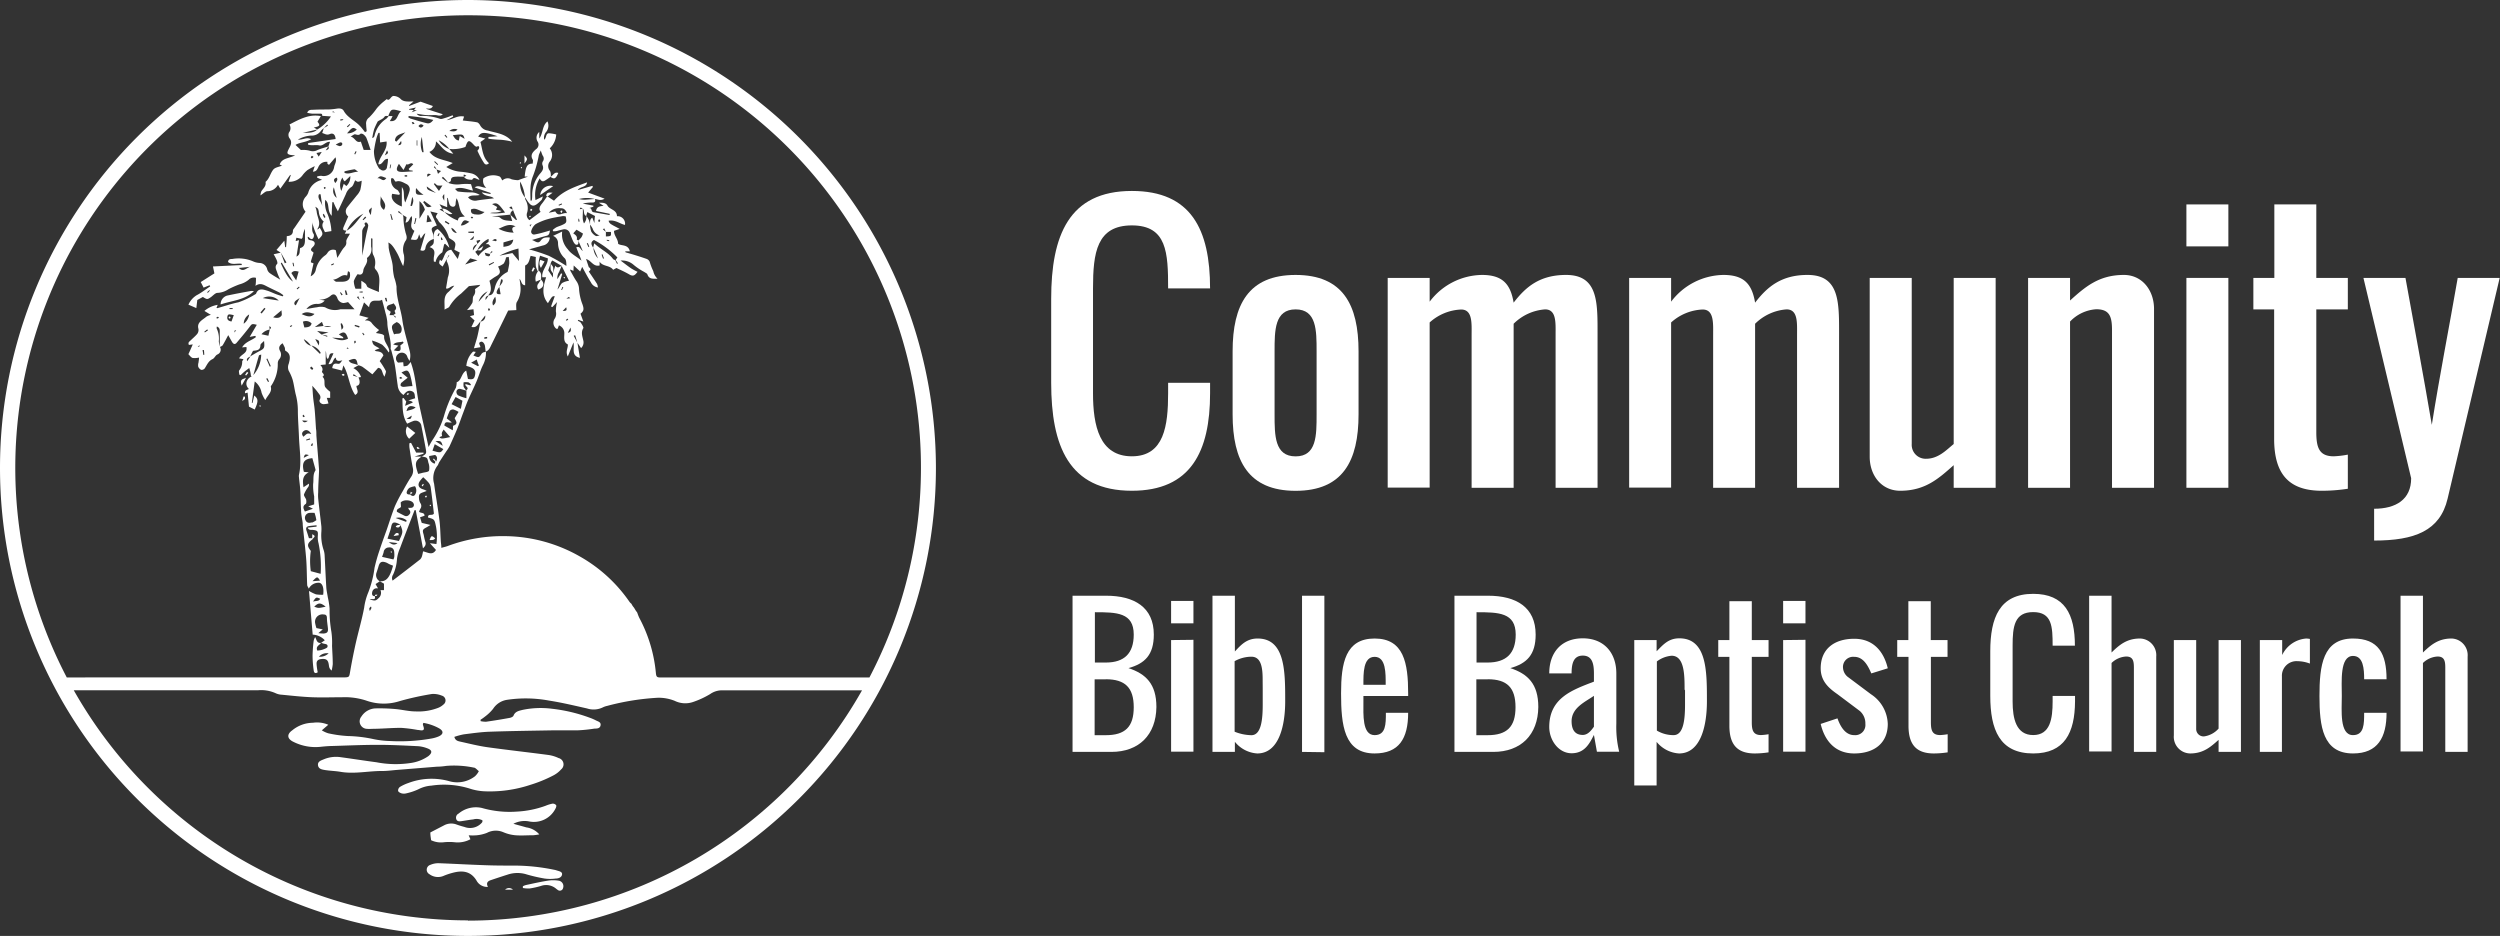 <?xml version="1.0" encoding="UTF-8"?> <svg xmlns="http://www.w3.org/2000/svg" viewBox="0 0 386.09 144.54"><rect x="0" y="0" width="386.09" height="144.54" fill="#333333" stroke="none"/><defs><style>.cls-1{fill:#fff;}</style></defs><title>cbbc-logo-white</title><g id="Layer_2" data-name="Layer 2"><g id="Layer_1-2" data-name="Layer 1"><path class="cls-1" d="M68.5,130.08a8.06,8.06,0,0,1,1.77,0,4.14,4.14,0,0,0,2.38-.47l-.27-.61a8,8,0,0,0,1.21,0,5.81,5.81,0,0,0,1.62-.38,2.94,2.94,0,0,1,2.54-.09,6.11,6.11,0,0,0,1.81.46c.94.08,1.88,0,2.83,0a8.81,8.81,0,0,0,.9-.13,3.26,3.26,0,0,0-2-1.08c-.68-.2-1.36-.37-2-.56a3.68,3.68,0,0,1,2.38-.37,3.73,3.73,0,0,0,4.13-2c.09-.15.16-.42.08-.51a.67.67,0,0,0-.54-.23,5.18,5.18,0,0,0-1.08.33,15.19,15.19,0,0,1-4.42.9,15.49,15.49,0,0,1-5.41-.56,4.16,4.16,0,0,0-3.61.87.7.7,0,0,0-.34.9c.15.34.5.31.82.26.59-.08,1.18-.2,1.77-.26a2,2,0,0,1,1.43.13,1.07,1.07,0,0,1,0,.23.54.54,0,0,1-.1.16,2.42,2.42,0,0,1-2.67.64,13.15,13.15,0,0,1-1.26-.39,2.33,2.33,0,0,0-1.83.11l-2.18,1.13c0,.5.08.86.12,1.2A3.51,3.51,0,0,0,68.5,130.08Z"></path><path class="cls-1" d="M84.12,135.68a6.31,6.31,0,0,0,1.68,0c.4,0,.92-.14,1-.61s-.51-.53-.87-.66a2.49,2.49,0,0,0-.37-.09,30.68,30.68,0,0,0-5.88-.64c-1.57,0-3.15,0-4.71-.06-2.42-.08-4.83-.22-7.24-.31a3.12,3.12,0,0,0-1.28.26.78.78,0,0,0-.14,1.43,2.21,2.21,0,0,0,2.14.29,10.32,10.32,0,0,1,1.51-.51c1.46-.38,2.73-.25,3.62,1.19a1.87,1.87,0,0,0,1.77,1c-.32-.65,0-.9.49-1.06.86-.29,1.73-.58,2.59-.85a4.77,4.77,0,0,1,2.7-.08C82.09,135.27,83.1,135.51,84.12,135.68Z"></path><polygon class="cls-1" points="81.08 30.54 81.08 30.53 81.08 30.53 81.08 30.54"></polygon><path class="cls-1" d="M86.22,136a5.23,5.23,0,0,0-1.58,0c-1.15.18-2.28.44-3.41.68a2.18,2.18,0,0,0-.48.19l0,.27a4.77,4.77,0,0,0,1.06.07,12.87,12.87,0,0,0,1.74-.39,2.37,2.37,0,0,1,2.3.4,3.15,3.15,0,0,0,.29.22.51.51,0,0,0,.82-.3A.86.86,0,0,0,86.22,136Z"></path><path class="cls-1" d="M38.74,44.94c-1.23.22-2.45.45-3.67.71a1.4,1.4,0,0,0-1,1.37c1.78-.62,3.7-.65,5.14-2.05A1.52,1.52,0,0,0,38.74,44.94Z"></path><path class="cls-1" d="M64.14,66.86l-1.27-1a1.57,1.57,0,0,0,.32,1.9Z"></path><path class="cls-1" d="M83.43,30.12l2-1.37A1.56,1.56,0,0,0,83.43,30.12Z"></path><path class="cls-1" d="M82.75,43.5l.78-.32c-.13.2-.24.42-.39.61a.73.73,0,0,0,0,.93c.87-.3,1-.94.42-1.55,0-.47.15-1-.35-1.35l-.11.06A1.85,1.85,0,0,0,82.75,43.5Z"></path><path class="cls-1" d="M86.22,26.71c-.59-.22-.78.37-1.15.56a.41.41,0,0,1,0,.09C85.63,27.71,85.84,27.6,86.22,26.71Z"></path><path class="cls-1" d="M83.44,40.13a1.19,1.19,0,0,0,.1,1.24c.21-.38.37-.67.56-1Z"></path><path class="cls-1" d="M38,58.34c-.83.27-.91.4-.68,1.22Z"></path><path class="cls-1" d="M81,24v1.26C81.51,24.55,81.51,24.54,81,24Z"></path><path class="cls-1" d="M78,137.4h1.22A.87.87,0,0,0,78,137.4Z"></path><path class="cls-1" d="M85.34,29.76c-.7-.07-.87,0-1,.41,0,0,.1.14.15.21l.11-.06Z"></path><path class="cls-1" d="M37.61,61.24l-.2.71c.26-.21.39-.26.41-.35a.9.9,0,0,0,0-.35Z"></path><path class="cls-1" d="M82.1,41.85l.21.1.3-.54-.27-.12Z"></path><path class="cls-1" d="M38.35,57.58l-.2-.16-.29.46L38,58Z"></path><path class="cls-1" d="M53,58.05s.13-.07.24-.13c-.09-.09-.14-.18-.2-.19s-.16.06-.24.1S52.89,58,53,58.05Z"></path><path class="cls-1" d="M81.88,32.45c0,.06.11.1.18.15l.15-.24L82,32.23C81.94,32.3,81.87,32.38,81.88,32.45Z"></path><path class="cls-1" d="M64.51,69.33c.06,0,.16,0,.31-.1a3.1,3.1,0,0,0-.37-.22s-.1.1-.09.13A.33.33,0,0,0,64.51,69.33Z"></path><path class="cls-1" d="M80.56,26l.07-.14-.14-.08s-.07.1-.06.14S80.52,26,80.56,26Z"></path><path class="cls-1" d="M81.72,33.44c0,.05.06.09.09.14L82,33.4l-.14-.09S81.72,33.4,81.72,33.44Z"></path><path class="cls-1" d="M63.21,60.8a1,1,0,0,0-.3-.07s-.06.12-.09.18.12.08.16.06A1,1,0,0,0,63.21,60.8Z"></path><path class="cls-1" d="M80.46,25.15s-.06-.08-.1-.12l-.12.17.14.07S80.46,25.19,80.46,25.15Z"></path><path class="cls-1" d="M40.27,62.67s-.09-.09-.13-.08-.06.08-.1.12l.18.11Z"></path><path class="cls-1" d="M67,39.73a3.58,3.58,0,0,0,0,.65l.26.09a2.32,2.32,0,0,1,1-1.46c.08-.06.09-.23.12-.35.07-.3.13-.61.21-.91,0,0,.08-.07.14-.12l.67.64a5.55,5.55,0,0,0-1.81-2.9c-.71.3-.58.94-.59,1.52,0,.8,0,.8-.65,1.28C67.3,38.47,67.1,39.12,67,39.73Zm1.22-3.06.16.36-.23.06-.07-.39ZM67.77,36l.13.07-.18.41-.17-.08Z"></path><path class="cls-1" d="M66.34,83.4c.34,0,.65.06.87-.27C66.66,82.67,66.6,82.68,66.34,83.4Z"></path><path class="cls-1" d="M65.12,75l.18.12.15-.36c-.06,0-.14-.06-.15,0A1.92,1.92,0,0,0,65.12,75Z"></path><path class="cls-1" d="M65.62,76.7l.17.16.14-.2-.13-.14Z"></path><path class="cls-1" d="M66.58,78.06s-.07-.1-.11-.11-.09,0-.14.08l.16.16Z"></path><path class="cls-1" d="M48.22,82.49v.63l.08.09C48.7,82.79,48.7,82.79,48.22,82.49Z"></path><path class="cls-1" d="M69.87,33c-.52-.31-.92-.83-1.6-.78l.36.56C69.05,32.82,69.39,33.25,69.87,33Z"></path><path class="cls-1" d="M61.57,82.66l0-.26c-.29-.19-.49-.09-.79.39Z"></path><path class="cls-1" d="M60.55,85.27s-.06-.11-.1-.12-.09,0-.13.08l.09.13Z"></path><path class="cls-1" d="M87.26,42.85c-.05,0-.1-.09-.14-.08s-.07.08-.1.12l.18.12Z"></path><path class="cls-1" d="M86.87,32.59s-.1-.1-.13-.09-.18.08-.19.13.06.16.13.32A2.67,2.67,0,0,0,86.87,32.59Z"></path><path class="cls-1" d="M63.43,75.94l-.08.43.36-.25Z"></path><path class="cls-1" d="M85.05,40.73a4.14,4.14,0,0,0,0,.93,2.18,2.18,0,0,0,.38.57,4.13,4.13,0,0,0,0-.93C85.38,41.09,85.18,40.92,85.05,40.73Z"></path><path class="cls-1" d="M35.6,49c0-.05-.11-.09-.17-.14l-.15.23.23.13C35.54,49.17,35.61,49.09,35.6,49Z"></path><path class="cls-1" d="M72.27,0a72.27,72.27,0,1,0,72.27,72.27A72.35,72.35,0,0,0,72.27,0Zm0,2.36a69.88,69.88,0,0,1,62,102.27H103c-.32,0-.63,0-.95,0-.61,0-.7-.11-.76-.71a22.41,22.41,0,0,0-2.57-8.52,7,7,0,0,1-.28-.71l-.06-.14a2.56,2.56,0,0,1-.2-.26l-.27-.45a2.33,2.33,0,0,1-.39-.59,1.44,1.44,0,0,1-.32-.33,23.11,23.11,0,0,0-7.68-7,23.73,23.73,0,0,0-11.42-3.12,24.29,24.29,0,0,0-9,1.54c-.28.1-.57.16-.94.27,0-.42-.06-.69-.08-1C68,82.44,68,81.21,67.82,80c-.22-1.77-.55-3.53-.78-5.3a3.14,3.14,0,0,1,.51-2.77c.14-.15.18-.4.3-.58.35-.55.71-1.09,1.07-1.64a6.44,6.44,0,0,0,.5-.78c.43-.94.85-1.88,1.24-2.83.3-.75.56-1.53.85-2.29s.51-1.41.81-2.1c.41-.95.88-1.87,1.28-2.82s.59-1.73,1-2.53a4.17,4.17,0,0,0,.45-2.07c.52-.21.67-.72.89-1.15.87-1.76,1.73-3.52,2.54-5.18l1.26-.07c0-.52-.09-1,.1-1.28A3.84,3.84,0,0,0,80.35,44c0-.28-.07-.55-.12-.94.36.37.24.94.87,1V41c.62-.24.67-1,.85-1.49l.8.18a11.06,11.06,0,0,0,0,1.41,3.28,3.28,0,0,0,.31.82l.11-.06a5.75,5.75,0,0,1,.24-2.37l1.2.41c0,1.12-1,1.83-.86,2.92l.59,0c-.44,1.39-.76,2.77.28,4,.66-1.08.66-1.08,1.06-1.08l-.58,1.59.2.1.74-.79a5.41,5.41,0,0,0-.19,1.48,1.42,1.42,0,0,1-.16,1.06,1.15,1.15,0,0,0,.24,1.6s.11,0,.19,0l.2-.53a1.29,1.29,0,0,1,.83,1.29c0,.57-.17,1.3.54,1.65.06.56-.4,1.08,0,1.86.33-.8.58-1.42.87-2.16.21.9-.42,2.05,1,2.38-.13-.82-.26-1.57-.38-2.33l.56.82a1.2,1.2,0,0,0,.34-1.18c-.12-.61-.4-1.24,0-1.89.09-.12-.18-.54-.34-.79s-.3-.22-.44-.34,0-.09,0-.17l.79.27-.44-1.21c.53-.43.55-.72.31-1.43a8,8,0,0,1-.53-2.33A2.25,2.25,0,0,0,89,43.39c-.34-.51-.62-1.06-.93-1.6,0,0,0-.11,0-.17l.49.21L88.6,41l1,.93.31-.72c.53,1,.91,1.69,1.35,2.4a1.44,1.44,0,0,0,1.08.79,1.75,1.75,0,0,0-.14-.56c-.41-.64-.84-1.28-1.27-1.91.33-.22.35-.44,0-.67L90.51,40c.82.23,1.1,1.23,2.09,1v-.66l-.2-.4a2.41,2.41,0,0,1-.75-1.69L92.4,40l.2.4c.48.8,1.58.52,2.09,1.27l.51-.28c.72.34,1.37.63,2,1s.87.09,1.26-.41a10.28,10.28,0,0,1-1-.54c-.55-.38-1.08-.8-1.62-1.2a2.71,2.71,0,0,1,1.93.59A9.28,9.28,0,0,0,99.5,42c.17.13.43.22.48.38.27.79.91.65,1.57.67a2.22,2.22,0,0,1-.66-1.18,8.47,8.47,0,0,1-.55-1.43.84.84,0,0,0-.52-.47c-1.06-.37-2.14-.7-3.21-1,0,0,0-.09-.08-.16h.74c-.25-1.13-1.33-.79-1.81-1.16,0-.76-.66-1.24-.63-2l.87-.3-1-.53c-.28-.17-.62-.3-.71-.73,1-.19,1.72.46,2.53.65a1.16,1.16,0,0,0-1.24-1.35c0-1-1.11-1-1.46-1.63-.25-.47-.81-.47-1.32-.44l.72.47c-.56.06-1.06.09-1.17.79l2.1.44,0,.19L92.94,33l-1.3-.23c-.38-.06-.18-.74-.69-.62l.69-.23,0-.16L90,31.44a6,6,0,0,1,1.5-.16c.36,0,.53-.18.36-.55l-1.39.11a3.47,3.47,0,0,1-1.06-.1,4.67,4.67,0,0,1,2.46,0c.42,0,.85.35,1.5-.06l-2.54-.94.74-.87-.09-.17-2.26.66c.4-.62,1.34-.37,1.45-1.2-1.91.7-3.8,1.33-5.11,2.84l-1-.66-.11.06c-.24.33-.46.68-.72,1s-.64.84-.24,1.31L81.77,34a1,1,0,0,1-.35-1.2,2.52,2.52,0,0,0-.27-1.94,1.11,1.11,0,0,1-.07-.37,3.41,3.41,0,0,1-.75-2.44,6.2,6.2,0,0,1,.75,2.44.88.88,0,0,1,.12.15c.87,1.42,1.24,1.46,2.43.24.1-.1.11-.28.22-.55l-1.15.57a5,5,0,0,1,.65-3.35c.37.74.74.39,1.12.14l.54-.37a.24.24,0,0,0,.06-.09c0-.3,0-.67-.17-.88a1.13,1.13,0,0,1,0-1.39,1.63,1.63,0,0,0,0-2.05,3.15,3.15,0,0,0,1-2.14,6.14,6.14,0,0,0-1.11-.19c-.54,0-.36.68-.74,1a1.35,1.35,0,0,1,.31-1.22,1.56,1.56,0,0,0,.19-1.61c-.86.71-.64,1.8-1.27,2.65V20.38A1.16,1.16,0,0,0,83,21.83a.85.85,0,0,1-.23,1.22c-.44.4-.94.86-.5,1.6.09.15,0,.42,0,.62-.85,0-1.08.4-1.24,2l.52,0-1.54.56a4.92,4.92,0,0,1-1-.14,1.21,1.21,0,0,0-1.43.18c-.16-.25-.25-.53-.42-.61a2.66,2.66,0,0,0-2.5.28A1.37,1.37,0,0,0,75.1,29c-.68,0-1.18-.49-1.8-.06l2.46.86,0,.17-1.36-.27c.51.72,1.39.47,1.88.93-.9.11-1.73.19-2.55.32a1.38,1.38,0,0,1-1.44-.47c.49-.45,1.12-.19,1.8-.37a2.53,2.53,0,0,0-1.46-.4c-.62,0-1.25-.05-1.87-.13-.15,0-.28-.22-.49-.4,1-.41,1.86.09,2.77.26-.11-.39-.2-.68-.3-1a8.43,8.43,0,0,0-1.51,0,4,4,0,0,1-2-.19l-1-.76.17-.19a4.9,4.9,0,0,1,.81.94c.15-.11.43-.23.42-.33,0-.56.35-.59.72-.62s.86,0,1.29,0c-.15-.53.16-.27.39-.14l-.38.16c.32.44.8.43,1.27.46.29-.57.66-.07,1.13,0a1.83,1.83,0,0,0-1.3-1,11.6,11.6,0,0,0-1.67-.25,4.92,4.92,0,0,1-2.16-.73c.36-.22.6-.37,1-.61-1.32-.55-2.75-.56-3.6-1.72a1.64,1.64,0,0,0,1-1.63c.8.64,1.28,1.74,2.69,1.91L69.38,23a3,3,0,0,1-1.64-1.34A4.78,4.78,0,0,1,69.39,23a5.57,5.57,0,0,0,2.49-.31c.38-1.12.55-1.15,1.36-.25.1.1.3.25.36.22.21-.11.4-.14.4.12s-.18.35-.27.51c.12.24.24.52.38.78a12.8,12.8,0,0,0,.66,1.13c.15.2.38.34.75,0-1-.88-1-2.14-1.32-3.27l.74-.53-1.09-.3c.45-.75.94-.75,3-.06l-1.42.11v.27a15.05,15.05,0,0,0,1.8.16,9.65,9.65,0,0,1,1.88.31c-.18-.2-.25-.29-.34-.37-1-.92-2.25-1-3.43-1.36a1.54,1.54,0,0,1-1.18-.79c-.1-.2-.31-.45-.5-.48-.71-.14-1.44-.19-2.19-.28l.2-.61c-1-.22-1.71.43-2.69.56L70,18l-.1-.2c-.36.14-.72.29-1.1.4s-.64.24-.88.14a8.2,8.2,0,0,0-2.77-.44.78.78,0,0,1-.8-.34c.56.09,1,.17,1.41.21s.94,0,1.41,0,.8.27,1.22-.13c-.9-.28-1.79-.57-2.6-.84.24-.13.79.19,1.06-.43l-1.9-.67-1.77.67,0-.12.69-.58c-.84,0-1.53.1-2-.39a1.61,1.61,0,0,0-1.14-.46c-.45.12-.56.87-1,.48-.38.31-.72.57-1,.85a6.64,6.64,0,0,0-.57.62,10,10,0,0,1-1.14,1.36,1.15,1.15,0,0,0-.47,1.13c0,.35.06.69.08,1l-.26.16c-.27-.35-.52-.71-.82-1-.76-.81-1.88-1.25-2.46-2.29-.21-.39-.66-.42-1.09-.35a11.39,11.39,0,0,1-1.31.13c-.81,0-1.63,0-2.45.05-.29,0-.62,0-.8.46a6.11,6.11,0,0,0,.74.13c.38,0,.76,0,1.13,0s.45,0,.46.34l1.34.09A6.39,6.39,0,0,1,49,20h0l-.54-.31c1-.19,1-.36.57-.89l.52-.87c-1.79-.35-3.27.48-4.85,1.3a1.07,1.07,0,0,1-.07,1.23.93.93,0,0,0,.06.87c.55.67.13,1.22-.14,1.77s-.21.69.28.82a6.37,6.37,0,0,0,.75.07c-.93.5-2,.38-2.39,1.41l.36.18c-.47.2-1.07.27-1.34.61-.47.57-.59,1.39-1.2,1.9.13.65-.36,1-.66,1.47a2.19,2.19,0,0,0-.13.62c.45-.29.74-.62,1.05-.65a1.86,1.86,0,0,0,1.66-1l.36.61L44.82,27l.08.07-.34,1A2.51,2.51,0,0,0,46.77,27a4.46,4.46,0,0,1,.71-.73,10.55,10.55,0,0,1,1.13-.61l-.29.85c.55,0,.68-.38.83-.67A1.32,1.32,0,0,1,50.57,25a.71.71,0,0,0,0,.26c0,.07.13.11.24.2l1-1.17c.23.62-.1,1-.2,1.46a1.64,1.64,0,0,1-2,1.4,2.39,2.39,0,0,0-.64.11v.17l.78.35a2.75,2.75,0,0,0-2.15,2,2,2,0,0,1-.41.63,1.72,1.72,0,0,0,0,2.28l-1.68,2.45c-.11.16-.27.32-.27.48,0,.64-.42.81-.95.85,0,.61-.07,1.16-.11,1.7h-.14l-.13-1L42.7,38.6l.65.42-1.09.25a7.11,7.11,0,0,1,.47.89c.08.18.16.5.07.59-.44.45-.13.89,0,1.31a7.63,7.63,0,0,0,.49,1.14c-.61-.38-1.12-.66-1.6-1a1.14,1.14,0,0,1-.42-.59,1.26,1.26,0,0,0-1.17-1,2.89,2.89,0,0,1-.91-.2A5.66,5.66,0,0,0,35.85,40c-.26,0-.59,0-.63.46.63.53,1.42.14,2.11.29v.18l-4.44.22.22,1.07L31,43.56c.15.28.29.56.44.86l.93-.37.09.18c-.7.46-1.38,1-2.1,1.37a3.28,3.28,0,0,0-1.26,1.45l1.22.53.15-1.25.86-.47c.67.42.69.41,1.28,0,.32-.24.67-.65,1-.63a3.31,3.31,0,0,0,1.65-.55,14.38,14.38,0,0,1,1.71-.76,3.78,3.78,0,0,0,1.42-.7,1.11,1.11,0,0,1,1.14-.31c0,.43,0,.84-.08,1.24.7-.51,1.23-.2,1.77.08s1.28.62,1.92.94c.22.12.41.28.62.42l-.11.18c-.35-.12-.7-.22-1.05-.35s-.92-.41-1.4-.55-1.3-.45-1.64.45c0,.06-.09.1-.14.13a12.76,12.76,0,0,1-2.61,1.24c-1.1.22-2.16.6-3.24.9,0,0-.1,0-.14-.07l.09-.15c0-.07.05-.15.1-.29a4.06,4.06,0,0,0-2.05.94l1,.61a2.26,2.26,0,0,0-.69.27c-.57.5-1.46.85-1.26,1.79a1,1,0,0,1-.27,1c-.27.3-.58.56-.87.84s-.47.35-.31.74l.6-.08c-.23.52-.43,1-.68,1.51.2.19.39.49.65.58a2.83,2.83,0,0,0,1-.06c0,.28-.06.52-.08.76a1.43,1.43,0,0,0-.05.64.94.94,0,0,0,.46.5.63.63,0,0,0,.55-.23c.35-.54.56-1.14,1.22-1.44.28-.13.43-.56.72-.7a.8.8,0,0,0,.41-1.16c.14-.09.34-.14.42-.27.3-.48.55-1,.86-1.56.22.39.4.74.61,1.08s.45.38.69.09c.66-.78,1.32-1.56,1.94-2.37.42-.56.39-.59,1.17-.4-.34.59-.69,1.18-1.1,1.87l.86-.16.11.18c-.65.54-1.62.7-2.14,1.6l.66-.06c.23,1-.81,1.08-1.12,1.76l.67.12c-.09.17-.2.28-.2.38a2,2,0,0,1-.45,1.34c-.11.13,0,.43,0,.66l.21.09c.18-.17.36-.35.56-.52s.42-.32.77-.58a4.77,4.77,0,0,1,.24,1c0,.31.16.28.34.28.31-1.07.6-2.15.92-3.22,0-.05.15-.07.35-.15A5,5,0,0,1,39,58.07c-1,.37-1.25,1.37-.56,2-.25.16-.7.15-.59.67l.39-.11c.07.74.14,1.47.21,2.17l.89.45c.57-1.27.57-1.63-.07-2.17L39,62.23l-.11,0c.14-1.08.29-2.17.45-3.32a2.84,2.84,0,0,1,1.06,1.75,5.2,5.2,0,0,0,.57,1.13c.37-.78,1.08-1.23.85-2.07,0,0,0-.12.08-.17a6,6,0,0,0,1-3.43,1,1,0,0,1,.19-.6,1.09,1.09,0,0,0,.16-1.31c-.25-.46-.16-.83.39-1.2a7.06,7.06,0,0,1,.34.67c.06.16,0,.45.12.5.89.5.68,1.27.49,2a1.39,1.39,0,0,0,0,1.08,7.21,7.21,0,0,1,.6,1.37c.2.72.29,1.47.46,2.2A9.85,9.85,0,0,1,46,63.33c0,1.37.12,2.74.17,4.11.07,2,.44,3.93,0,5.89a1.15,1.15,0,0,0,0,.37c.06.69.17,1.36.2,2,.07,1,.06,2.06.13,3.09,0,.69.17,1.37.25,2,0,.4.06.81.1,1.22.15,1.49.34,3,.45,4.49.09,1.27.08,2.56.14,3.83,0,.18.14.34.25.58a1.67,1.67,0,0,1,1.68-.9c.48.17.67.88.54,1.84a5.77,5.77,0,0,1-1.11-.06,6.57,6.57,0,0,1-1.08-.53c.2,2.35.38,4.55.57,6.75a2.71,2.71,0,0,1,1.87.87l-.57.4a2,2,0,0,1,.26.08c.3.12.81.05.73.51,0,.2-.49.36-.79.47a3.35,3.35,0,0,1-.79.13c-.28-.69.36-.82.57-1.18-.64.07-.67-.48-.89-.9a1.58,1.58,0,0,0-.25.67,21.27,21.27,0,0,0-.16,2.25,16.77,16.77,0,0,0,.18,2.24c.05.42.3.49.62.27a8.43,8.43,0,0,1-.18-1.33c0-.49.29-.68.82-.72s.85.07,1,.56,0,.82.51,1.23a7.19,7.19,0,0,0,.17-1c0-.94-.07-1.88-.11-2.82a11.94,11.94,0,0,0-.1-2.16A19.41,19.41,0,0,1,50.9,94a11.64,11.64,0,0,0-.27-1.74c-.08-.53-.21-1.05-.24-1.58-.1-1.6-.16-3.2-.25-4.79A3.24,3.24,0,0,0,50,85a7.17,7.17,0,0,1-.37-2.87,6.06,6.06,0,0,0,0-.85c-.16-1.43-.34-2.86-.49-4.29a5.9,5.9,0,0,1,0-.94c0-1.09.09-2.18.13-3.27,0-.09,0-.18,0-.28l-.15-2c-.09-1.09-.18-2.19-.26-3.28,0-.34,0-.68-.06-1-.06-.93-.11-1.87-.19-2.8-.05-.62-.16-1.23-.23-1.85s-.09-1.22-.15-2c.36.41.61.68.84,1s.6.62.31,1.16c-.16.3.18.66.57.69a4,4,0,0,0,.78-.11c-.09-.32-.17-.57-.26-.86h.52V60.5a3.77,3.77,0,0,1-.76-.72c-.27-.48.1-1.16-.43-1.59.54-.35-.16-.62-.07-.82.2-.42,0-.69-.25-1l.82-.08V54.18c.17.55,0,1,.31,1.25.35-.26.06-1,.89-.86-.26.57-.5,1.09-.77,1.66.81.08.61-.82,1.14-1,0,.58.46.57,1,.41-.41.54-.42.59-.77.53-.54-.09-.72.15-.79.68l1.51.38.21-.8c.87,1.46.87,3.2,1.82,4.56.74-.37.17-.94.2-1.4.52-.05.63-.61.31-1.3l.39-.06a2.35,2.35,0,0,0-1.18-1.38l.79-.44h0a2.41,2.41,0,0,1,.6.23c.54.38,1.06.8,1.55,1.17l.88-1c.73.06.55.8,1,1.37.1-.43.28-.73.19-.91a13.13,13.13,0,0,0-.94-1.5l.57-.87c-.16-.53-.62-.61-1.1-.66-.07,0-.14-.08-.25-.15l.76-.29c-1-.53-1-.53-1.17-1.21a7.35,7.35,0,0,1,1.58.65,5.88,5.88,0,0,1,1,1.2,1.72,1.72,0,0,0,.09-.22c-.07-.84-.91-1.43-.79-2.34,0-.08-.21-.23-.35-.27a7.6,7.6,0,0,0-.83-.16s-.07-.06-.08-.06l.48-.42a5.75,5.75,0,0,1-1.08-1,1,1,0,0,0-1-.47s-.07,0-.08-.05l.54-.36-1.43-.39c.24-.68.49-1.34.72-2l.78.75c.18-1.61,1.36-.7,2-1.16.2.75.38,1.4.54,2.07a6.75,6.75,0,0,1,.28,1.45c0,1.35.64,2.61.51,4,0,.15.11.3.14.45.18.7.39,1.39.51,2.1.18,1.05.28,2.11.44,3.15a1.91,1.91,0,0,0,.9,1.49c.33-.44.7-.8,1.27-.59s.42.7.53,1.09l-1.08.35c.18,0,.36.08.53.14s.08.08.18.18l-1.19.51c.09-.34.14-.5.18-.67l-.42-.55-.18.07c.06,1.32-.06,2.66.74,3.9.36-.15.6-.28.86-.37a.93.93,0,0,1,1.34.74c.23,1.13.44,2.26.65,3.39.16.87.15.87-.58,1.32.82.13.84.13,1,.92a2.3,2.3,0,0,1,.11,1.25c-.1.24-.69.25-1.07.36-.2.06-.41.1-.61.15-.56-1.62-.49-2,.53-2.67H64l1.41-.45,0-.17H64.27l-.79-1.51-.25.06a3.75,3.75,0,0,0,0,.67c.16,1.06.31,2.12.53,3.16a1.73,1.73,0,0,1-.3,1.41c-.44.68-.84,1.39-1.23,2.11A23.46,23.46,0,0,0,61,78.15c-.48,1.22-.87,2.48-1.3,3.73-.36,1-.75,2.07-1.09,3.11a25.36,25.36,0,0,0-.77,2.71,16.32,16.32,0,0,1-.94,3.73,9.24,9.24,0,0,0-.66,2.42c-.35,1.84-.88,3.65-1.3,5.49-.32,1.44-.61,2.89-.86,4.34-.15.89-.12.92-1,.94H10.31a69.89,69.89,0,0,1,62-102.26ZM67.33,84.93c-.57.93-1.28.35-2,.22a4.89,4.89,0,0,1-.14.67,1.25,1.25,0,0,1-.29.56c-1.4,1.1-2.81,2.18-4.27,3.29a.93.93,0,0,1,.07-.91,6.65,6.65,0,0,0,.61-2.45,5.9,5.9,0,0,1,.47-1.66c.74-2,1.5-3.91,2.25-5.87l.17,0,1.12,5.9c.34-.32.53-.6.35-1.06a8.36,8.36,0,0,1-.23-1c-.23-.79-.21-.84.54-1.24l.51-.31-1.36-.32-.26-.86.69-.24c0-.55-.55-.36-.84-.61a2.37,2.37,0,0,1,.2-.47.74.74,0,0,0,0-.87,1.58,1.58,0,0,1-.21-.7c-.06-.64.06-.78.71-1l.48-.18a2.72,2.72,0,0,0-.49-.23c-.77-.2-1-.72-.52-1.36a4.92,4.92,0,0,1,.47-.53,9.83,9.83,0,0,1,.85.86,1.53,1.53,0,0,1,.31.74c.19,1.36.34,2.73.49,4-.21.44-.94-.08-.91.62,1,.27,1,.27,1.24,1.43a8.5,8.5,0,0,1,.06,2.67l-1-.13C66.81,84.37,67.08,84.65,67.33,84.93Zm-8.87,7.45c-.41.42-.59.46-1.37.17.33-.13,1,.25.79-.52a.8.8,0,0,0,.27,0,.67.67,0,0,0,.14-.19c-.09,0-.21,0-.28,0s-.09.15-.13.23c-.35,0-.47-.21-.41-.57s.32-.73.91-.63L58,90.2l.66-.43.64.37v1l-.54,0A1.07,1.07,0,0,1,58.46,92.38Zm-1.11,1.55a2.77,2.77,0,0,1-.24.43c-.12-.43-.12-.43.19-.7C57.32,93.76,57.38,93.86,57.35,93.93Zm1.28-4.17a1.09,1.09,0,0,1-.46-1.38c.09-.3.2-.59.28-.89.19-.69.48-.86,1.15-.63.2.07.38.2.58.29s.35.14.52.21C60.26,89,59.75,89.88,58.63,89.76Zm3.25-12.15c.45-.55,1.81-.4,2,.18a.44.44,0,0,1-.35.63,1.76,1.76,0,0,1-.5,0c.08.16.1.26.16.31a.48.48,0,0,1,0,.74.56.56,0,0,1-.75.16c-.39-.19-.77-.39-1.14-.59-.11-.5.41-.48.62-.75C61.92,78,61.9,77.8,61.88,77.61Zm1.47-1.24h0c-.24,0-.59,0-.54-.37a1.13,1.13,0,0,1,.43-.66,3.05,3.05,0,0,1,.85-.25,1.19,1.19,0,0,1,0,1.32c-.22.31-.49.16-.73,0Zm-.56,4-.06.23L61.11,80A1.83,1.83,0,0,1,62.79,80.37Zm-1.26.5a2.82,2.82,0,0,1,.31.21h0c-.26,0-.56-.06-.73.28.4.22.61.08.74-.27.41,1.07.41,1.08-.24,2.46l-1.77-.36c.12-.36.22-.64.31-.92a5.53,5.53,0,0,0,.24-.79C60.53,80.66,60.76,80.53,61.53,80.87Zm-.14,3c-.57.48-1,.1-1.36-.16Zm-1.27.66c.5,0,.76.29.77.84a3.5,3.5,0,0,1,0,.65,1.9,1.9,0,0,1-.13.38L59,86a6,6,0,0,0,.25-.72A.8.8,0,0,1,60.12,84.55Zm2.65-21c.18-.82.57-1,1.42-.62C63.79,63.3,63.24,63.3,62.77,63.5Zm.83.65c-.15.57-.15.57-.82.5Zm-1.55-5.1c.26-.25.56-.46.91-.74L62,57.53c.85-.44,1-.42,1.31.28a12.8,12.8,0,0,1,.39,1.82c-.56,0-1,.11-1.41.12-.15,0-.4-.11-.43-.23A.59.59,0,0,1,62.05,59.05Zm-.27-.56s-.1-.15-.08-.2a.29.29,0,0,1,.21-.11c.06,0,.11.09.23.21A1.43,1.43,0,0,1,61.78,58.49Zm1.63-2.61a2.87,2.87,0,0,1-.49.55,1.82,1.82,0,0,1-.59.11l-.06-.63-.79.06a.82.82,0,0,1-.08-1.24.88.88,0,0,1,1.52.4,5.41,5.41,0,0,0,.33.58,2.87,2.87,0,0,0,0-1.62c-.38-1.58-.9-3.14-1.12-4.75s-.93-3.33-.89-5.09a7,7,0,0,0-.36-1.43,9.33,9.33,0,0,1-.21-1.39c0-1.12-.52-2.16-.65-3.26,0-.24,0-.47-.05-.75.43.2.76.56,1.4,1.72.33.61.54,1.28.89,1.92a3.91,3.91,0,0,0,.12-1.73,2.56,2.56,0,0,1,.22-2.12c.42-.53.09-1,0-1.46a9.64,9.64,0,0,1-.3-2.21,1.21,1.21,0,0,0-.1-.36l-.74-.46.13-.17.61.62.58.33c0,.28-.1.54-.15.85.6-.08.56-.67.94-1,.3.75-.56,1.67.43,2.27-.17.4-.36.85-.55,1.33,1,.14,1,.14,1.28-.8l.26.69c.17-.24.26-.39.36-.53a.81.81,0,0,1,.34-.32c-.25.87-.51,1.73-.77,2.62.45.18.73.05.78-.31A1.71,1.71,0,0,1,67,36.91a2.89,2.89,0,0,0-.09-.74c-.38-.91-.38-1,.55-1.35-.3-.66-.6-1.33-1-2.17l1.13.27c-.12.27-.42.49-.15.79s.28.52.49.68a5.28,5.28,0,0,1,1.41,2.35c.33.24.77.42.93.74s-.05.7-.09,1.1L71,39l-.31,1-1-1.43c-1.11.13-1,1.18-1.51,1.74l-.24-.2c-.19.6-.19.6.42,1.06L69,40c0,.13,0,.28,0,.36a3,3,0,0,1,.16,2.49c-.08.54-.18,1.07-.28,1.69.41.16.71-.39,1.27-.41a10.13,10.13,0,0,1-.86.93c-.89.71-.58,1.65-.64,2.76.38-.23.67-.3.75-.47a6.86,6.86,0,0,1,1.8-2l1.22-1.16,1.74-.2c-.14.3-.53.4-.81.7a1.13,1.13,0,0,1-.21,1c-.2.27-.06.75-.2,1.09a6.28,6.28,0,0,1-.82,1.11l1-.13.09.9-.64.17.72.66-.48,1c.85.2,1-.48,1.39-.83l.73-.94a.79.79,0,0,1-.73.94c-.15.76-.29,1.52-.47,2.28-.14.57-.33,1.13-.54,1.85l1-.17c0-.33-.45-.66.08-.84.26-.09.58.28.63.68s.08.61.11.91a.7.7,0,0,0-.69.36c-.38.53-.41.51-1.21.17l.37-.56c-.19,0-.4-.1-.46,0a3.47,3.47,0,0,0-1,2.17c1.22.32,1.51.65,1.34,1.44-.13.6-.34.7-1.09.58L72,57.23c-.79.45-.7,1.55-1.47,1.8a2.8,2.8,0,0,1-.14.88A19.85,19.85,0,0,0,68.64,64a13.45,13.45,0,0,1-1.81,3.9,10.12,10.12,0,0,0-.64,1.14c-.51-2.31-1-4.46-1.47-6.63S64.23,58.08,63.41,55.88Zm-2.68-2.7c.47-.47,1-.29,1.49-.47l.11.21-.51.41c.15.84,0,1-1,.74.26-.27.48-.5.71-.72Zm-1-5.6c0-.61.67-.52,1.06-.77.27.39.63.71.14,1.16,0,0,.1.28.15.42l-.35.24.42.27-.1.13-.33-.39-.57,0,.19-.52C60.12,48,59.72,47.76,59.73,47.58ZM55.8,43.36v1.23h-.9a3.36,3.36,0,0,1-.26-1.17,3.85,3.85,0,0,1,.6-1.09c.49.21.82,0,.87-.57s.76-1.11.56-1.84c0-.06.09-.17.16-.22a1.58,1.58,0,0,0,.48-1.62c0-.42,0-.85,0-1.28l.21.05c0,.65,0,1.3,0,1.95a1.45,1.45,0,0,0,.11.54,2.46,2.46,0,0,1,.25,1.82.52.52,0,0,0,.1.43c.94,1,.5,2.23.54,3.51-.65-.27-1.19-.46-1.7-.73-.16-.08-.2-.38-.34-.53A4.47,4.47,0,0,0,55.8,43.36Zm.46,2.71-.08.07L56,45.9l.12-.11Zm-5.72,5.78,0,.17-.9-.36-.67-.55,1.76.23-1.08.31ZM49.2,83.93a17.79,17.79,0,0,1,.32,4.69L48,88.21a11.22,11.22,0,0,1,0-3.13c-.64-.83-.59-1.16.36-1.87l-.08-.09-.57,0c-.13-.42-.25-.81-.38-1.19s0-.62.39-.68.78-.09,1.17-.13l0,.21-1.38.16c.21.45.56.31.83.35.75.1.8.2.74,1A3.45,3.45,0,0,0,49.2,83.93Zm.23,5.74-1.17.09C49,89,49,89,49.43,89.67Zm-1.28-9c-.52.18-.85,0-1-.4a.77.77,0,0,1,.61-1.06,5.61,5.61,0,0,1,.82,0c.07.21.11.36.15.5s.08.36.13.62C48.6,80.52,48.38,80.64,48.15,80.72Zm.56-8c-.43.63-.24,1.38-.35,2.07a8.4,8.4,0,0,0,.16,1.92c0,.4,0,.8,0,1.24l-.92.29.73.38L47.09,79c-.25-.47-.4-.84.13-1.18.11-.08.11-.45.06-.66s-.39-.58-.33-.81a4.77,4.77,0,0,1,.63-1.11.71.71,0,0,0,.13-.55l-.84.56c-.13-.94-.23-1.78.81-2.3l-.75-.08c-.36-1.4,0-2,1.31-2.11.15.55.31,1.11.46,1.67C48.72,72.48,48.75,72.61,48.71,72.67Zm-1-2.39-.81.43C47.08,70.12,47.08,70.12,47.71,70.28Zm-.44-2.38.58-.2.06.17-.59.16Zm.95,1L48,68.79c.07-.11.12-.22.19-.32a.35.35,0,0,1,.14.06Zm-1.35-1.44c-.29-.35-.3-.66.07-.92s.82-.08,1.13.48C47.48,66.89,47.48,66.89,46.87,67.44Zm-3.51-26.8.15-.11,1.74,2.94C44.59,43.06,44.1,42.29,43.36,40.64Zm1.77,9.68-.27.17-.1-.15.29-.14S45.1,50.28,45.13,50.32ZM43.36,39l.88,1.54-.26.12C43.78,40.14,43.57,39.58,43.36,39ZM45,42.17c.35-.44.73-.31,1.12-.22-.13.44-.24.85-.38,1.35C45.46,42.89,45.23,42.54,45,42.17Zm.17-1.58.16,0,.1.53-.14,0Zm1,3.67.1.12-.35.31-.11-.11ZM46.28,46l-.6,1.16L45.47,47C45.35,46.44,46,46.29,46.28,46Zm-.5-6.32c.13-.88.26-1.67.4-2.59l-.52.14.11-.52.82.18c.06-.09.14-.16.15-.24a3.72,3.72,0,0,1,.36-1.31c0,.53,0,1.06,0,1.58s0,1.21-.75,1.39C46.22,38.74,46.45,39.32,45.78,39.63Zm2.76,8.83c-.47.46-.93.47-1.95,0C47.33,48,47.9,48.33,48.54,48.46Zm-1,16.48c-.42.32-.65.3-.87-.06Zm-.85-.74s.09-.11.17-.22l.22.3c-.07,0-.15.11-.2.09A.27.27,0,0,1,46.73,64.2Zm.16-11.91a3.28,3.28,0,0,1,1.18,1.07A1.67,1.67,0,0,1,46.89,52.29ZM47,50.57l-.22-.89a1.19,1.19,0,0,1,1.34.27C48,50.48,47.56,50.55,47,50.57Zm.88,6.26s.12-.15.18-.23a3.06,3.06,0,0,1,.32.3s-.08.12-.16.24A2.13,2.13,0,0,1,47.88,56.83Zm.2-3.47a2.24,2.24,0,0,1,1.45,1.14l-.12.15Zm.54-2.85,1.1-.8.24.63Zm.06,1.85c.66.24.66.24.56,1Zm1.28-2h1.19A1.26,1.26,0,0,1,50,50.34Zm.2-2.91a2.38,2.38,0,0,0-1.18,0c-.49.06-1,.16-1.66.28a2,2,0,0,1,1.61-.8,1.35,1.35,0,0,0,1.22-.52l-.88-.14A2.56,2.56,0,0,0,51,45.73c.46-.44.83-.32,1.09.27a1.1,1.1,0,0,0,.94.8,3.3,3.3,0,0,0,.72-.15l1,1.11h-2c-.06,0-.13,0-.18,0A2.94,2.94,0,0,1,50.16,47.43Zm-1.72-11.3c-.41-.59-.12-1.24-.24-1.85a13.06,13.06,0,0,0,1,2.65c.75-.75.75-.83.18-1.78l-.32.29c0-.06-.07-.13,0-.16.57-.91-.08-1.75-.15-2.62a3.91,3.91,0,0,0-.22-.76c.45.29.44.29.54.75A2.2,2.2,0,0,0,50,34.22c-.46.6-.05,1.09.18,1.63l1-.16A8,8,0,0,0,50.56,33a3.77,3.77,0,0,1-.33-2.13c.76.58.21,1.66,1,2.46,0-.84.06-1.46.09-2.09l.16-.05c.1.23.2.47.31.7s.21.4.39.74c.47-1,.86-1.83,1.24-2.66a2.07,2.07,0,0,1,.83-1.08c.31-.17.41-.69.61-1.05.39.29.39.29,1,.07a8.67,8.67,0,0,1-.22,1.43,2.69,2.69,0,0,1-.55.85c-.49.63-1,1.22-1.5,1.87a1,1,0,0,0,.19,1.37c-.25.57-.48,1.08-.7,1.59s0,.58.42.59l-.25.48h.79c-.22.47-.61.89-.56,1.27.06.58-.31.77-.55,1.12s-.48.77-.84,1.35l-.22-1.18a1,1,0,0,0-1.28.38,1.55,1.55,0,0,1-.31.36,3.63,3.63,0,0,0-1.51,2.28,1.42,1.42,0,0,1-.79,1c.14-.66.28-1.29.44-2l-.4-.15c0-.06,0-.13,0-.18.12-.4.25-.81.38-1.21,0-.06,0-.16,0-.17-.75-.4-.14-.71.07-1s.22-.65-.29-.81c-.29-.09-.66,0-.66-.58a.55.55,0,0,1,.2.08c.17.21.41.4.62.16A.73.73,0,0,0,48.44,36.13ZM49.27,30l.24,0c.09.64.19,1.27.28,1.91C49.69,31.18,48.93,30.65,49.27,30Zm1,3.53-.2.12-.22-.48L50,33ZM50,29s.07-.12.11-.12.13.07.24.13l-.23.19A.67.67,0,0,1,50,29Zm6.17-5.84c-.13-.38-.29-.84-.44-1.29-.79.28-.85-.6-1.58-.78.38-.21.55-.37.68-.35.29.05.56.22.84-.08.06-.06.32,0,.42.07a1.6,1.6,0,0,1,.49.55c.25.62.44,1.25.66,1.88Zm1.25,8.89-.15,1.17C56.86,32.52,56.86,32.51,57.41,32.05Zm-3.86,3.57A5.7,5.7,0,0,1,56.13,33C55.26,33.88,54.69,35,53.55,35.62Zm2.84-2.18.16.16-.44.4L56,33.92Zm-.45,2.18a1.16,1.16,0,0,1,.21-.47c.07-.13.27-.3.24-.35-.16-.26-.12-.45.17-.44.11,0,.31.33.3.48-.06.46-.21.91-.3,1.37-.22,1.09-.43,2.19-.63,3.26C55.93,38.22,55.92,36.92,55.94,35.62Zm-.88-12.2-.22.43-.13-.07c.06-.14.13-.29.2-.43Zm-1.47-2.83c.79-.93.92-1,1.5-.59A2,2,0,0,1,53.59,20.59Zm.11-.94-.14-.11.43-.39.1.09Zm1,6.49c.15,0,.34.21.61.38-.78,0-1.43.48-2.12.17l0-.22A13.62,13.62,0,0,1,54.75,26.14ZM53.25,28l.85-.82a1.91,1.91,0,0,1-.61,1.55l-.4-.34-.37,1.1a2.09,2.09,0,0,1,.17-2.07,3.12,3.12,0,0,0,.17.4A.82.82,0,0,0,53.25,28Zm-.68-9.36,0-.22H53l0,.11Zm.25,3.43a.36.36,0,0,1,0,.33.5.5,0,0,1-.37.17,2.94,2.94,0,0,1-.6-.24A4.75,4.75,0,0,1,52.5,22,.37.37,0,0,1,52.82,22.07ZM52,30.56a1.35,1.35,0,0,1-.44-1.63C51.69,29.47,51.84,30,52,30.56Zm0-3.13c.23.33,0,.54-.21.84C51.46,27.83,51.53,27.59,52,27.43Zm.87,16.08c-.31,0-.63,0-.94,0-.11,0-.21-.14-.49-.32.91-.07,1.32-.95,2.17-.63l.13-.69c.13.09.26.13.27.19C54.22,43,53.84,43.5,52.83,43.51Zm.8,2-.26.06-.15-.69.19-.05Zm-.75,0-.17.1-.24-.4.11-.09ZM51.22,41l-.1-.15.42-.18.06.12Zm1.51,9.91c0-.36-.09-.64-.12-.91,0,0,0,0,.06-.06l.14,0C52.9,50.25,53.25,50.53,52.73,50.92ZM53,52.25l0-.18-.67-.42c.8-.53,1.07-.4,1.42.65-.73.35-1.23.34-2.46-.16Zm.62,1.4.26.2-.34,0Zm1.58,2.72c-.43-.26-1.06-.15-1.35-.7C54.9,55.24,55.09,55.34,55.24,56.37Zm-.52-3.55c0-.07.08-.13.15-.24.07.12.16.22.14.26s-.14.15-.22.22A.55.55,0,0,1,54.72,52.82Zm.08-2.47.06-.18.71.2-.07.22Zm.76-5.19,0-.11L56,45v.19Zm.06,1.19-.45-.43.19-.19Zm8.8-29.3-.81.29L63.9,17l-.73-.07,0-.09,1.06-.24-.3.39Zm-1.25.87a25,25,0,0,1,3.79.6c-.28.39-.6.61-1,.51-.84-.2-1.67-.46-2.5-.71a2.08,2.08,0,0,1-.38-.22Zm4,7.74.31.53.67.22-.47.44-.2-.65L67,25.83ZM67.06,25l.1-.11.5.49-.09.1Zm2,7V30.57h.1a7.19,7.19,0,0,0,.26,1,.64.64,0,0,0,.45.35c.27.05.47-.11.49-.43a3.31,3.31,0,0,1,.15-.87c.54.88.28,2.07,1.28,2.8-.47.15-1-.09-1.07.64a5.57,5.57,0,0,1-2.05-1.29l-.79-.4.41-.17-.42-.66Zm-.45-2V31C68.27,30.4,68.27,30.4,68.57,30Zm6.85,6.93,0,.38h0L75,37.7h.41l.38.37a4.29,4.29,0,0,0-1.91,1.47l-.49-.65.33-.26h0c.61.12.61.11.92-.64l-.91.62A3.58,3.58,0,0,1,75.42,36.9Zm1.13-4.55.2-.41L76,31.52c.75-.27.94-.15,2,1.3a7.82,7.82,0,0,1-2.31.09c.5-.18,1.08.05,1.78-.33Zm3.27,1.53-.16.08-.84-.79c-.11-.36.14-.55.38-.75h0C79.4,32.91,79.61,33.39,79.82,33.88Zm.33,6.45c-.43-.52-.74-.88-1.06-1.28l-2,.41a14,14,0,0,1,2.94-1.11C80.09,39,80.11,39.58,80.15,40.33ZM78.39,42h0a3.59,3.59,0,0,0-2,2.6c-.15.5-.3,1.07-1,1,.63-.65.42-1.39.2-2.24.29-.2.6-.45.94-.64.76-.42.84-.68.39-1.56a3,3,0,0,0,.88-.47,2.81,2.81,0,0,0,.35-.94l.41-.08a5.22,5.22,0,0,1,.09,1A11.07,11.07,0,0,1,78.39,42Zm-1.08,3.44c-.42,0-.72,0-.57-.51a2.47,2.47,0,0,1,.38-.61c.09-.4.19-.8.28-1.2l.21.07c.13.48-.34.75-.49,1.13Zm-1.16,1.75c-.22-.54,0-.89.33-1.37C76.64,46.41,76.64,46.81,76.15,47.17ZM75,46.33c-.09-.52.2-.61.46-.7Zm.27,5.93-.47.07,0-.24a3.47,3.47,0,0,1,.45-.06S75.21,52.18,75.23,52.26ZM76.3,40.58l-.73.41-.09-.16.76-.37Zm-.22-1.67-.46.29.31-.42Zm-.39.46c-.14.41-.44.12-.67.12,0,0-.1-.27-.16-.46l.75.18S75.71,39.33,75.69,39.37ZM75.3,45l-1.39,1.61A2.58,2.58,0,0,1,75.3,45Zm.17,2.57c.09.08.2.14.2.19s-.07.15-.11.23-.17-.09-.18-.15S75.43,47.7,75.47,47.58Zm1.11-10.32L76,37.13h0c.17-.08.33-.22.49-.21S76.82,37.08,76.58,37.26Zm2.76-1.32A5.12,5.12,0,0,1,77,35.33c.84-.35,1.63-.89,2.63-.36C79,35.06,79,35.43,79.34,35.94ZM79.27,37c-.17,1-.88,1-1.52,1.13,0-.24,0-.44,0-.69Zm-.63-4.91c.38-.3.38-.3.55.3Zm.18,1.06.29,1c-.64-.12-1.28,0-1.85-.51-.26-.24-.81-.15-1.28-.22Zm-6.2,6.75,1.12.3-1.91.65Zm1.47-2.85.09.13-.45.49-.15-.49Zm-.37.63-.68,1A.86.86,0,0,1,73.72,37.71Zm-1.13-.64.63-.61C73.1,37,73.1,37,72.59,37.07Zm.58-4c-.31,0-.48-.26-.43-.69.78-.37,1.29.29,2.09.38C74.24,33.31,73.68,33.11,73.17,33.09Zm-.36.42a1,1,0,0,1,.27.08c-.08.1-.13.2-.18.2s-.13-.09-.18-.15S72.78,33.52,72.81,33.51Zm.38,2.29V36l-.86-.05v-.17Zm-2-1c.39-.82.53-.88,1.3-.49C72,34.55,71.65,34.87,71.16,34.81Zm-.57,1.25a.93.93,0,0,1-.92-.82,1.43,1.43,0,0,1,.3.16A3.88,3.88,0,0,1,70.59,36.06Zm-1.21-1.51-.1.17-.62-.36.11-.19Zm-1.62-5L67,28.42l.14-.13c.15.12.27.29.44.35a2.89,2.89,0,0,0,.75,0Zm-.46.31c-1.37-.5-1.37-.5-1.42-1Zm-1.94,1.4.12-.17,1.14.84C65.75,32.29,65.73,31.53,65.36,31.27Zm1.29,3-.8.13L66,33.23l.14,0Zm-3.05-2.4-.24,0,.27-1.39C64,31,63.73,31.43,63.6,31.89Zm.08-12.71s-.07-.09-.11-.14.15-.12.2-.1.11.11.23.25A1.44,1.44,0,0,1,63.68,19.18Zm.45,14.56.15.08c-.07.29-.14.57-.22.86l-.12,0Zm.11-4.6c.17.19.34.4.53.58a6.25,6.25,0,0,0,.6.45C64.23,30.11,64.16,30.06,64.24,29.14Zm.08-6.59v-.79h.1l0,.83Zm.32-3.06c.27-.29.49-.24.75,0C65.13,19.76,64.91,19.79,64.64,19.49Zm.75,4.11h-.2a3.41,3.41,0,0,1-.07-2.36Zm-.64,7.55a2.8,2.8,0,0,1,.84,1.32l-.84,1.4ZM66,27.31c-.1-.54.12-.55.55-.39Zm-2.2-1.91-.69.69.13.21.49.05v.13c-.55,0-1.11.08-1.66.07-.87,0-1-.39-.46-1.25l.71.95.45-.9C63.11,25.58,63.48,24.9,63.83,25.4ZM60.4,33.07l.27.88-.19,0-.21-.89ZM60.19,26c0-.2.07-.39.1-.59l.12,0-.12.58Zm.38,3.93,1.07.16.13-.15c-.14-.21-.23-.49-.43-.62a1.61,1.61,0,0,1-.92-1.78c.45-.14.42.37.7.52.6-.24,1.12.1,1.64.36a.9.9,0,0,1,.47,1.12c-.15.55-.39,1.08-.64,1.73-.4-.86,0-1.7-.53-2.38v3C60.87,31.47,60.28,30.66,60.57,29.94Zm1.92-2.87.39,0v.21l-.38,0Zm-1-4.65.45-.64C62.08,22.22,61.93,22.42,61.47,22.42Zm-.28-.53L61,21.71c.05-.95,1-1,1.61-1.29Zm-1-3.2.23-.37.19-.39-.62,0a2.11,2.11,0,0,1-.35.42A4.21,4.21,0,0,0,57.83,21a.46.46,0,0,1-.34.32,10.38,10.38,0,0,1,.3-1.39,11,11,0,0,1,.55-1.18c.37-.24.8-.38,1-.67s.42-.13.62-.17c.47-1.14.47-1.14,2-.72C61.27,17.62,61.49,18.9,60.16,18.69Zm-.29,5.85c0,.43-.07.83-.15,1.22a.59.59,0,0,1-1,.42.67.67,0,0,1-.28-.24,5,5,0,0,1-.74-2.59,17.31,17.31,0,0,1,.39-2,5.1,5.1,0,0,1,.31-.82l.18,0L58.7,22l1-.15c.16,1.4-1.1,2.24-1.27,3.51C59.11,25.53,59.18,24.48,59.87,24.54ZM59.43,24l.34-.78C60,23.65,60,23.65,59.43,24Zm-1.16,3.56c.46-.43.46-.43,1.39-.06C59.12,28.28,58.81,27.35,58.27,27.56Zm.52,2.73c.21.67,1.09,1.19.5,2.12C58.45,31.82,58.83,31,58.79,30.29ZM59.68,46l.12.55-.2,0-.16-.55Zm1.54,3.73A1.16,1.16,0,0,1,62,51.12c-.15.63-.74.29-1.14.53C60.36,50.4,60.39,50.25,61.22,49.77Zm8.18-10.3L69,40l.27-.56Zm4.55,17-.13.13-1.06-.55.87-.49C73.76,56,73.86,56.24,74,56.51Zm-2.06,3.07c.11.24.59.41.14.76V61.5a7.12,7.12,0,0,1-1.29-.45.71.71,0,0,1-.25-.59.49.49,0,0,1,.65-.38c.3.07.59.17.88.25a3.15,3.15,0,0,1-.42-.61,2.54,2.54,0,0,1,0-.68,2.58,2.58,0,0,1,.68,0c.17,0,.3.21.45.32l-.09.16-.75-.21A.64.64,0,0,0,71.89,59.58ZM70,65.75c-.08,0,0,.38-.09.7l-1.29-.73c.1-.85.69-.34,1.15-.49L69,64.62a8.62,8.62,0,0,1,.46-1.17.67.67,0,0,1,.57-.21,3.13,3.13,0,0,1,.79.38l-.6.95C70.32,64.93,70.88,65.44,70,65.75Zm-1.53,3.61c-.44.6-.44.6-1.68.24l.35-1Zm-1.22-1.23c.84-.08.89,0,1.12.72Zm.6-.61.42-.18c-.08-.49-.08-.49.25-1l1,1.16C68.18,67.79,68.18,67.79,67.83,67.52Zm1.89-5.1.62-1.11,1.06.58c-.07.37-.15.74-.25,1.25Zm-2.55,7.84c.41.28.34.62.18,1h0L67,70.81l-.13.12.37.38-.11.3a1.18,1.18,0,0,1-.85-1.18ZM83.85,37.91a1.27,1.27,0,0,0,1.05-1.24c-.52,0-1-.08-1.39.48s-.77.13-1.35-.09c.87-.25,1.54-.47,2.23-.64.39-.09.47-.34.54-.82l-1,.29a12.78,12.78,0,0,1-1.36.32.44.44,0,0,1-.51-.59,2,2,0,0,1,.66-1,8.81,8.81,0,0,1,2-.81c.72-.2,1.47-.31,2.21-.44a1.67,1.67,0,0,1,.44.06c.18.93.14,1-.59,1.33-.28.13-.59.21-.87.35a3.57,3.57,0,0,0-.55.41l.07.2c.22,0,.44,0,.66-.07s.6-.16.91-.23A.86.86,0,0,1,88,36c.18.44.33.89.54,1.31.1.2.3.48.47.49.42,0,.28-.39.33-.64-.09-.07-.28-.16-.27-.19.14-.46-.18-.68-.54-.93l.5-.57,1,.6a2.33,2.33,0,0,1-.22.55,4.21,4.21,0,0,1-.5.54L90,38.77c-.41-.28-.42-.8-1-.58.12.33.24.66.38,1a9.54,9.54,0,0,1,.42,1.07c-.69-.61-1.57-1-2.11-1.76a3.4,3.4,0,0,1-.87-2.74l-1.41.67a1.18,1.18,0,0,1,.77,1.09,3.25,3.25,0,0,0,1,2.34c.27.22.29.72.29,1.21a27.12,27.12,0,0,0-2.71-1.56,28.37,28.37,0,0,0-3.06-1Zm-2-3.19s.09,0,.26-.12l-.24.4A1.32,1.32,0,0,1,81.81,34.72Zm4.78-2.56c.42,0,.69.19.93.76-.69-.14-1.31.67-1.8-.27l-1,.21A2.06,2.06,0,0,1,86.59,32.16Zm-.37-.53.49-.21.06.14-.49.21Zm9.1,8.1-.28.42.35.52-.14.07L95,40.15c-.11,0-.26-.07-.33-.16-.73-1-1.93-1.48-2.9-2.41-.08.3-.12.49-.17.67h0c-.25-.42-.48-.83.13-1.19A14.57,14.57,0,0,1,95.32,39.73Zm-2.25-4.31.2-.16.26.55Zm.46,1.1v-.7h.78C94.39,36.48,94.39,36.48,93.53,36.52Zm.51.58,0,.15-.37-.08,0-.14Zm-.77,2.78-.18.07-.22-.62.15-.06C93.1,39.47,93.19,39.67,93.27,39.88Zm-.65-3.52c-.21,0-.49.16-.64.08a1.79,1.79,0,0,1-.71-.68,4.06,4.06,0,0,1-.19-1.07,3.3,3.3,0,0,1,.4.6A1.62,1.62,0,0,0,92.62,36.36Zm-.26-2.29s.06-.13.11-.24c.09.11.17.18.18.25s-.08.12-.13.19S92.38,34.15,92.36,34.07Zm-.57.47-.36-.93c-.46.32-.31.71-.35,1.06a3.65,3.65,0,0,0-.17-.67,5.2,5.2,0,0,0-.39-.64,1.5,1.5,0,0,1-.37,1.14c-.37-.76-.09-1.54-.2-2.27l-.45.08c.1-.31.1-.31.45-.08s0,.92.56,1.13c0-.18.09-.35.15-.61l1.19.61C91.83,33.72,91.81,34.09,91.79,34.54ZM91,38.1l-.12.06-.26-.57.17-.05Zm-1.49-3.89h-.19l0-.43h.1Zm-2.86,8-.57.9A1.69,1.69,0,0,1,86.35,42c.12-.31.26-.63.39-.94l1.14,2.3a3.05,3.05,0,0,0-1.07.35c-.28.25-.4.68-.72,1,.25-.8.5-1.61.74-2.41Zm-.89-1.19c-.13.43-.24.8-.36,1.17l0,.67-.74-1.11c.14-.38.26-.72.39-1.06a2,2,0,0,1,.09-.26s.07-.09.17-.2l1.44.83C86.43,41.15,86.14,41.54,85.78,41.06Zm1.1,3.28.13.06-.2.43-.12,0Zm.58,3.15c.16.51,0,.58-.54.57Zm.21,1.76.11.1-.23.24-.14-.14Zm.45,1.38c.13.48.08.69-.41.81Zm-.63-4.46c.12-.09.24-.19.37-.27a1.93,1.93,0,0,1,.23.2Zm1.13,5.73.22-.09c.12.38.23.76.34,1.15C89,52.6,88.81,52.25,88.62,51.9ZM83.8,25.54c.22.54-.08.92-.39,1.27a5.14,5.14,0,0,0-1.22,3.27c0,.3,0,.6-.08.9h-.18c0-.66-.05-1.32,0-2a5.42,5.42,0,0,1,.39-1.81,17.3,17.3,0,0,0,.89-3.2c.06-.2.16-.39.31-.74a5,5,0,0,0,.29.8.74.74,0,0,1,0,.93A.7.7,0,0,0,83.8,25.54ZM68.65,20.91l.12-.11.32.38-.11.1Zm.74-.66A1.16,1.16,0,0,1,70.66,20C70.21,20.48,69.78,20.21,69.39,20.25Zm2.36,1.19L71,21l-.14.7c-.5-.06-.68-.44-.93-.82C71.52,20.69,71.52,20.69,71.75,21.44Zm-24.19.89c.57.2,1.21,0,1.77.13s1-.64,1.64-.55l-.26.7c.17.34,0,.48-.41.62l.4-.61c-.56.18-1.13.32-1.67.55a1.45,1.45,0,0,1-1.24.09,4.22,4.22,0,0,0-1.32-.09l-.83-.79c.63-.41,1.57-.37,2.43-.89-.77-.37-1.29.15-2.06.07A4.6,4.6,0,0,1,48,20.94a1.76,1.76,0,0,0,1.6-.78,3,3,0,0,1,.41-.38l.52-.54.12.16-.64.38c-.08.24-.15.47-.25.76.4.12.69.37,1.16.17s.85,0,.91.76l-4.23.62Zm2.13,1.13-.47.73-.35-.56Zm-1.27.77a1,1,0,0,1-.26.23S48,24.34,48,24.3a.53.53,0,0,1,.18-.24S48.3,24.14,48.42,24.23Zm-1.69-3.71L49,20C48.38,20.61,47.53,20.48,46.73,20.52Zm4.57-3.21a.72.72,0,0,1,.15-.11s.09.05.28.17ZM38.7,41.2c-.58.07-1.1.95-1.81.18Zm-6.3,3.7-.31.34L32,45.11l.35-.31Zm8.74,10.54.15-.07.53,1.18-.16.07C41.49,56.23,41.32,55.83,41.14,55.44Zm.4,3.47L41.4,59l-.29-.52.19-.07Zm.12-8-.21.94-1.07-.23a2.07,2.07,0,0,1,1.27-.72l-.06-.51C42.06,50.56,41.75,50.74,41.66,50.91ZM40,54.26c-.46.24-.91.52-1.37.79l.44-.86c.46-.1,1.13,0,1.15-.88,0-.21.33-.4.56-.66C40.89,53.76,40.84,53.82,40,54.26Zm.22-6,.61-.72.17.14-.6.74Zm.37-2.22a2.07,2.07,0,0,1,2.46.38Zm2.89,1.88c0,.4.09.67,0,.81-.24.35-.62.46-1.3.27Zm-5,.64A2.15,2.15,0,0,1,37.64,50,1.68,1.68,0,0,1,38.47,48.57Zm-2,2.41-.26.38a2.58,2.58,0,0,1,0-.29A2.06,2.06,0,0,1,36.42,51Zm-.37-2.32-.36,1c-.51-.08-.71-.31-.64-.73S35.34,48.49,36.05,48.66Zm-.67-1.07.49,0v.15h-.48Zm-1.91,2.86c.44.19.41.54.41.87,0,.73,0,1.47,0,2.21a7.49,7.49,0,0,1-.15-.8,3.67,3.67,0,0,0-.33-2S33.46,50.58,33.47,50.45Zm-.11-1.36a.7.7,0,0,1,.19-.16s.09,0,.16.08-.1.16-.17.18S33.42,49.13,33.36,49.09Zm-1.87,2.15.45-.36.12.14-.48.33Zm0,3.56-.17,0c0-.24-.06-.48-.1-.73h.22Zm-.73-1.48a.86.86,0,0,1-.05.23s-.09,0-.24,0Zm7.85,1.74c-.16.25-.33.5-.5.74C38,55.32,38.37,55.22,38.63,55.06ZM48.87,97a4.5,4.5,0,0,1-.18-.68A1.14,1.14,0,0,1,50,94.9c.36,0,.48.19.49.53,0,.52.09,1,.15,1.57s-.07.79-.68.84a7.69,7.69,0,0,1-.8-.06l.69-.58Zm-.34-3.31c.66-.64.95-.64,1.77,0C49.17,93.94,49.17,93.94,48.53,93.69Zm-.19-.78c.48-.72.49-.72,1.11-.44C49.24,92.91,48.84,92.75,48.34,92.91Zm2.4,8a1.94,1.94,0,0,1-1.49.51A1.63,1.63,0,0,1,50.74,100.9ZM54.51,58l.1-.22.62.44Zm1.65-6.21-.22-.32.12-.09.23.32Zm16.11,90.35A70,70,0,0,1,11.39,106.6H39.87a5.42,5.42,0,0,1,2.66.44,2.59,2.59,0,0,0,1,.25c1.56.15,3.12.33,4.69.39s3.08,0,4.62,0a10.48,10.48,0,0,1,3.88.57,8.06,8.06,0,0,0,5.09,0,44.46,44.46,0,0,1,4.87-1.07,3.37,3.37,0,0,1,1.55.25.77.77,0,0,1,.27,1.36,2.62,2.62,0,0,1-.79.51,8.43,8.43,0,0,1-3.5.57c-1.07,0-2.12-.28-3.18-.37a27.52,27.52,0,0,0-3-.1,2.7,2.7,0,0,0-2.21,1.25,1.16,1.16,0,0,0,.89,1.91,3.64,3.64,0,0,0,.66,0c1.54,0,3.07-.16,4.61-.15a21.53,21.53,0,0,1,2.51.32c.29,0,.67.15.88,0s0-.55-.06-.84c0,0,0-.11.08-.25a7.54,7.54,0,0,1,2.44.85c.7.41.67.89-.06,1.23a5.09,5.09,0,0,1-1.17.34,27.79,27.79,0,0,1-6.38.38,14.31,14.31,0,0,1-2.52-.29,20.73,20.73,0,0,0-4-.48,18.79,18.79,0,0,1-3-.42,4.1,4.1,0,0,1-1-.46l1-.86a4.36,4.36,0,0,0-2.36-.31,5.1,5.1,0,0,0-3.22,1.18c-.87.62-.77,1.32.22,1.78a7.55,7.55,0,0,0,4.21.75c.56-.06,1.13-.11,1.69-.12,2.38-.07,4.77-.18,7.15-.18,2.07,0,4.15.11,6.21.21a5,5,0,0,1,1.37.32c.79.28.83.68.19,1.21a6.36,6.36,0,0,1-2.78,1.07,15.43,15.43,0,0,1-5.25-.12c-1.83-.24-3.66-.53-5.5-.78a4.88,4.88,0,0,0-2.59.31c-.42.18-1,.33-.93.92s.61.67,1.07.75c.8.13,1.62.14,2.42.28,2.17.37,4.32-.15,6.48-.13.75,0,1.5-.11,2.25-.17l6.19-.5c.47,0,.94-.05,1.41-.12a14.86,14.86,0,0,1,4.21.26c.29,0,.54.36.81.55a2.81,2.81,0,0,1-.59.79,4.46,4.46,0,0,1-3.92.78,10.14,10.14,0,0,0-6.39.27,6.38,6.38,0,0,0-1.27.59.69.69,0,0,0-.3.59c0,.18.32.35.53.41a1.43,1.43,0,0,0,.74,0,8.94,8.94,0,0,0,1.87-.63,5.1,5.1,0,0,1,2-.56,13.25,13.25,0,0,1,6.09.51,8.64,8.64,0,0,0,2,.36,19.83,19.83,0,0,0,7.22-1,20.71,20.71,0,0,0,3.4-1.38,4.23,4.23,0,0,0,1.33-1,1,1,0,0,0-.4-1.75,5.43,5.43,0,0,0-1.53-.47c-3.14-.42-6.29-.76-9.43-1.2-1.43-.2-2.83-.56-4.24-.87-.34-.08-.75-.16-.89-.73a10.44,10.44,0,0,1,1.45-.39c1.37-.17,2.74-.37,4.12-.41,3.23-.11,6.46-.15,9.7-.21,1.25,0,2.51,0,3.77,0a23.27,23.27,0,0,0,2.62-.27c.35,0,.84,0,.92-.51s-.39-.58-.71-.75a7.85,7.85,0,0,0-1-.43,24.61,24.61,0,0,0-5.77-1.37,13.68,13.68,0,0,0-4.6.18c-.53.14-1.1.23-1.36.87-.06.18-.38.32-.61.36-1.2.22-2.41.42-3.62.59a3.59,3.59,0,0,1-.86-.09l0-.22a6.29,6.29,0,0,0,.65-.46,6.76,6.76,0,0,0,1.28-1.22,3.12,3.12,0,0,1,2.14-1.39,19.51,19.51,0,0,1,6.47.11c2,.31,3.94.78,5.9,1.22a3.25,3.25,0,0,0,2.47-.18,2.67,2.67,0,0,1,.62-.21,38.23,38.23,0,0,1,7.8-1.26,6.57,6.57,0,0,1,2.66.48,3.69,3.69,0,0,0,2.74.2,13.45,13.45,0,0,0,2.72-1.25,3.21,3.21,0,0,1,1.92-.58h21.54A70,70,0,0,1,72.27,142.18Z"></path><path class="cls-1" d="M174.8,75.79c-9.75,0-12.46-6.94-12.46-16.69V46.16c0-9.75,2.71-16.67,12.46-16.67,9.14,0,12.08,5.93,12.08,15.05H180.4c0-5.52-.18-9.73-5.6-9.73s-6,4.21-6,9.73v16.2c0,5,1,9.73,6,9.73s5.6-4.76,5.6-9.73V59.12h6.48v1.62C186.88,69.76,183.89,75.79,174.8,75.79Z"></path><path class="cls-1" d="M190.36,64V54.26c0-7.19,2.43-11.8,9.73-11.8s9.72,4.61,9.72,11.8V64c0,7.19-2.43,11.8-9.72,11.8S190.36,71.18,190.36,64Zm6.48-9.73V64c0,3.24,0,6.48,3.25,6.48s3.24-3.24,3.24-6.48V54.26c0-3.24,0-6.48-3.24-6.48S196.84,51,196.84,54.26Z"></path><path class="cls-1" d="M233.76,50V75.33h-6.49V51.8c0-1.84.18-4-1.62-4a7.72,7.72,0,0,0-4.86,2v25.5h-6.48V42.92h6.48v3.67a10.28,10.28,0,0,1,8.08-4.13c3.21,0,4.41,1.44,4.89,4.28,1.9-2.48,4.07-4.28,8.1-4.28,5,0,4.86,4.3,4.86,9.29V75.33h-6.48V51.68c0-1.8.15-3.9-1.62-3.9A7.66,7.66,0,0,0,233.76,50Z"></path><path class="cls-1" d="M271.05,50V75.33h-6.48V51.8c0-1.84.17-4-1.62-4a7.72,7.72,0,0,0-4.87,2v25.5H251.6V42.92h6.48v3.67a10.3,10.3,0,0,1,8.08-4.13c3.22,0,4.41,1.44,4.89,4.28,1.9-2.48,4.08-4.28,8.1-4.28,5,0,4.87,4.3,4.87,9.29V75.33h-6.49V51.68c0-1.8.16-3.9-1.62-3.9A7.68,7.68,0,0,0,271.05,50Z"></path><path class="cls-1" d="M293.46,75.79c-2.88,0-4.71-2.36-4.71-5.25V42.92h6.49V68.57a2.15,2.15,0,0,0,2.22,2.28c1.9,0,3.17-1.39,4.26-2.28V42.92h6.48V75.33h-6.48V71.84C299.41,73.89,297.34,75.79,293.46,75.79Z"></path><path class="cls-1" d="M328,42.46c2.86,0,4.66,2.41,4.66,5.24V75.33h-6.49V51c0-2.05-.33-3.24-2.43-3.24a6.11,6.11,0,0,0-4.05,1.9V75.33h-6.48V42.92h6.48v3.49C322,44.33,324.12,42.46,328,42.46Z"></path><path class="cls-1" d="M344.14,31.57v6.48h-6.48V31.57Zm0,11.35V75.33h-6.48V42.92Z"></path><path class="cls-1" d="M358.56,75.79c-5.22,0-7.3-2.74-7.35-7.85V47.78H348V42.92h3.24V31.57h6.48V42.92h4.87v4.86h-4.87V66.69c0,2.31.36,3.78,2.69,3.78a14.42,14.42,0,0,0,2.18-.26v5.27A26.14,26.14,0,0,1,358.56,75.79Z"></path><path class="cls-1" d="M372.37,73.86,365,42.92h6.49c1.36,7.57,2.78,15.06,4.07,22.69,1.22-7.7,2.69-15.12,4-22.69h6.48L378,77c-1.17,5-5.12,6.48-11.35,6.48V78.57C370,78.57,372.37,77.15,372.37,73.86Z"></path><path class="cls-1" d="M171.64,116.12h-6V92h5.18c4.36,0,7.37,1.78,7.37,6,0,3.14-1.39,4.48-3.91,5.18,2.68.89,4.31,2.44,4.31,6C178.54,113.48,175.9,116.12,171.64,116.12ZM175.09,98c0-3.41-2.64-3.45-6-3.45v7.77h1.72C173.63,102.31,175.09,100.91,175.09,98Zm-4.32,6.91h-1.72v8.63h1.72c3,0,4.32-1.29,4.32-4.32S173.75,104.9,170.77,104.9Z"></path><path class="cls-1" d="M184.31,92.81v3.45h-3.45V92.81Zm0,6v17.27h-3.45V98.85Z"></path><path class="cls-1" d="M194.16,116.36a4.81,4.81,0,0,1-3.45-1.8v1.56h-3.46V92h3.46v8.61c.93-1,1.81-2,3.51-2,4.22,0,4.26,5,4.26,9.5v.23C198.48,111.85,197.61,116.36,194.16,116.36ZM195,105c0-1.77-.18-3.58-1.74-3.58a5.36,5.36,0,0,0-2.59.69V113a7.17,7.17,0,0,0,2.59.54c1.55,0,1.75-2.51,1.75-4.77,0-.79,0-1.54,0-2.15S195,105.57,195,105Z"></path><path class="cls-1" d="M201.08,116.12V92h3.45v24.17Z"></path><path class="cls-1" d="M212.29,113.53c1.74,0,1.74-1.71,1.74-3.45h3.44c0,4-1.43,6.28-5.19,6.28-4.71,0-5.17-4.38-5.17-9.28,0-4.68.67-8.47,5.18-8.47s5.18,3.79,5.18,8.47v.41h-6.91v.86C210.56,110.35,210.35,113.53,212.29,113.53Zm0-12.09c-1.78,0-1.73,2.54-1.73,4.32H214C214,104,214.06,101.44,212.29,101.44Z"></path><path class="cls-1" d="M230.62,116.12h-6V92h5.18c4.36,0,7.36,1.78,7.36,6,0,3.14-1.39,4.48-3.91,5.18,2.69.89,4.32,2.44,4.32,6C237.53,113.48,234.88,116.12,230.62,116.12ZM234.08,98c0-3.41-2.65-3.45-6.05-3.45v7.77h1.73C232.62,102.31,234.08,100.91,234.08,98Zm-4.32,6.91H228v8.63h1.73c3,0,4.32-1.29,4.32-4.32S232.74,104.9,229.76,104.9Z"></path><path class="cls-1" d="M249.62,104v7.77a16,16,0,0,0,.44,4.32h-3.44l-.46-2.59c-.69,1.36-1.45,2.83-3.45,2.83s-3.45-2-3.45-4.06c0-4.49,3.57-5.72,6.9-7V104c0-1.52-.28-2.75-1.72-2.75s-1.73,1.24-1.73,2.75h-3.45c0-3.26,1.9-5.42,5.18-5.42S249.62,100.82,249.62,104Zm-6.91,7.36c0,1.29.48,2.14,1.73,2.14.83,0,1.36-.78,1.72-1.27v-4.77C244.8,108.41,242.71,109.3,242.71,111.39Z"></path><path class="cls-1" d="M259.3,116.36a4.84,4.84,0,0,1-3.46-1.79v6.73h-3.45V98.85h3.45v1.73c1-1,1.81-2,3.51-2,4.22,0,4.26,5,4.26,9.49v.25C263.61,111.86,262.75,116.36,259.3,116.36Zm.86-9.87c0-2.16,0-5.22-2-5.22a4.38,4.38,0,0,0-2.28.88v10.68a5,5,0,0,0,2.59.7c1.56,0,1.76-2.51,1.76-4.76,0-.78,0-1.54,0-2.15Z"></path><path class="cls-1" d="M271,116.36c-2.78,0-3.89-1.45-3.92-4.18V101.44h-1.72V98.85h1.72v-6h3.46v6h2.59v2.59h-2.59v10.08c0,1.23.19,2,1.43,2a9,9,0,0,0,1.16-.13v2.8A14.27,14.27,0,0,1,271,116.36Z"></path><path class="cls-1" d="M278.83,92.81v3.45h-3.45V92.81Zm0,6v17.27h-3.45V98.85Z"></path><path class="cls-1" d="M286.36,101.44a1.57,1.57,0,0,0-1.73,1.73,1.94,1.94,0,0,0,.86,1.46l3.46,2.59a5.68,5.68,0,0,1,2.59,4.58c0,3-2.12,4.56-5.18,4.56s-4.6-2.1-5.18-4.56l2.59-.86c.39,1.09,1.13,2.59,2.59,2.59a1.57,1.57,0,0,0,1.72-1.73,2.52,2.52,0,0,0-.86-2l-3.45-2.59c-1.31-.91-2.59-2-2.59-4,0-3,2.12-4.56,5.18-4.56s4.6,2.11,5.18,4.56L289,104C288.53,102.94,287.84,101.44,286.36,101.44Z"></path><path class="cls-1" d="M298.65,116.36c-2.77,0-3.88-1.45-3.91-4.18V101.44H293V98.85h1.72v-6h3.46v6h2.59v2.59H298.2v10.08c0,1.23.18,2,1.43,2a9,9,0,0,0,1.16-.13v2.8A14.3,14.3,0,0,1,298.65,116.36Z"></path><path class="cls-1" d="M314,116.36c-5.19,0-6.63-3.69-6.63-8.89v-6.89c0-5.19,1.44-8.87,6.63-8.87,4.87,0,6.44,3.15,6.44,8H317c0-2.94-.09-5.18-3-5.18s-3.18,2.24-3.18,5.18v8.63c0,2.65.55,5.18,3.18,5.18s3-2.53,3-5.18v-.86h3.46v.86C320.43,113.15,318.84,116.36,314,116.36Z"></path><path class="cls-1" d="M330.5,98.61A2.57,2.57,0,0,1,333,101.4v14.72h-3.45v-13c0-1-.12-1.73-1.19-1.73a3.49,3.49,0,0,0-2.26,1v13.66h-3.46V92h3.46v8.77C327.29,99.61,328.44,98.61,330.5,98.61Z"></path><path class="cls-1" d="M338.23,116.36a2.57,2.57,0,0,1-2.51-2.79V98.85h3.45v13.67a1.15,1.15,0,0,0,1.19,1.21,3.68,3.68,0,0,0,2.27-1.21V98.85h3.45v17.27h-3.45v-1.86C341.4,115.35,340.29,116.36,338.23,116.36Z"></path><path class="cls-1" d="M356.18,98.61a5,5,0,0,1,.55.06v3.81a5.61,5.61,0,0,0-1.92-.37,2.25,2.25,0,0,0-2.4,2.36v11.65H349V98.85h3.45v2.31A4.49,4.49,0,0,1,356.18,98.61Z"></path><path class="cls-1" d="M363.39,113.53c1.72,0,1.72-1.73,1.72-3.45h3.46c0,3.79-1.34,6.28-5.18,6.28-4.68,0-5.18-4.2-5.18-8.87s.5-8.88,5.18-8.88c3.95,0,5.18,2.36,5.18,6.29h-3.46c0-1.62-.13-3.6-1.72-3.6-2.08,0-1.73,4-1.73,6.19S361.27,113.53,363.39,113.53Z"></path><path class="cls-1" d="M378.61,98.61a2.57,2.57,0,0,1,2.48,2.79v14.72h-3.45v-13c0-1-.12-1.73-1.19-1.73a3.49,3.49,0,0,0-2.26,1v13.66h-3.46V92h3.46v8.77C375.4,99.61,376.55,98.61,378.61,98.61Z"></path></g></g></svg> 